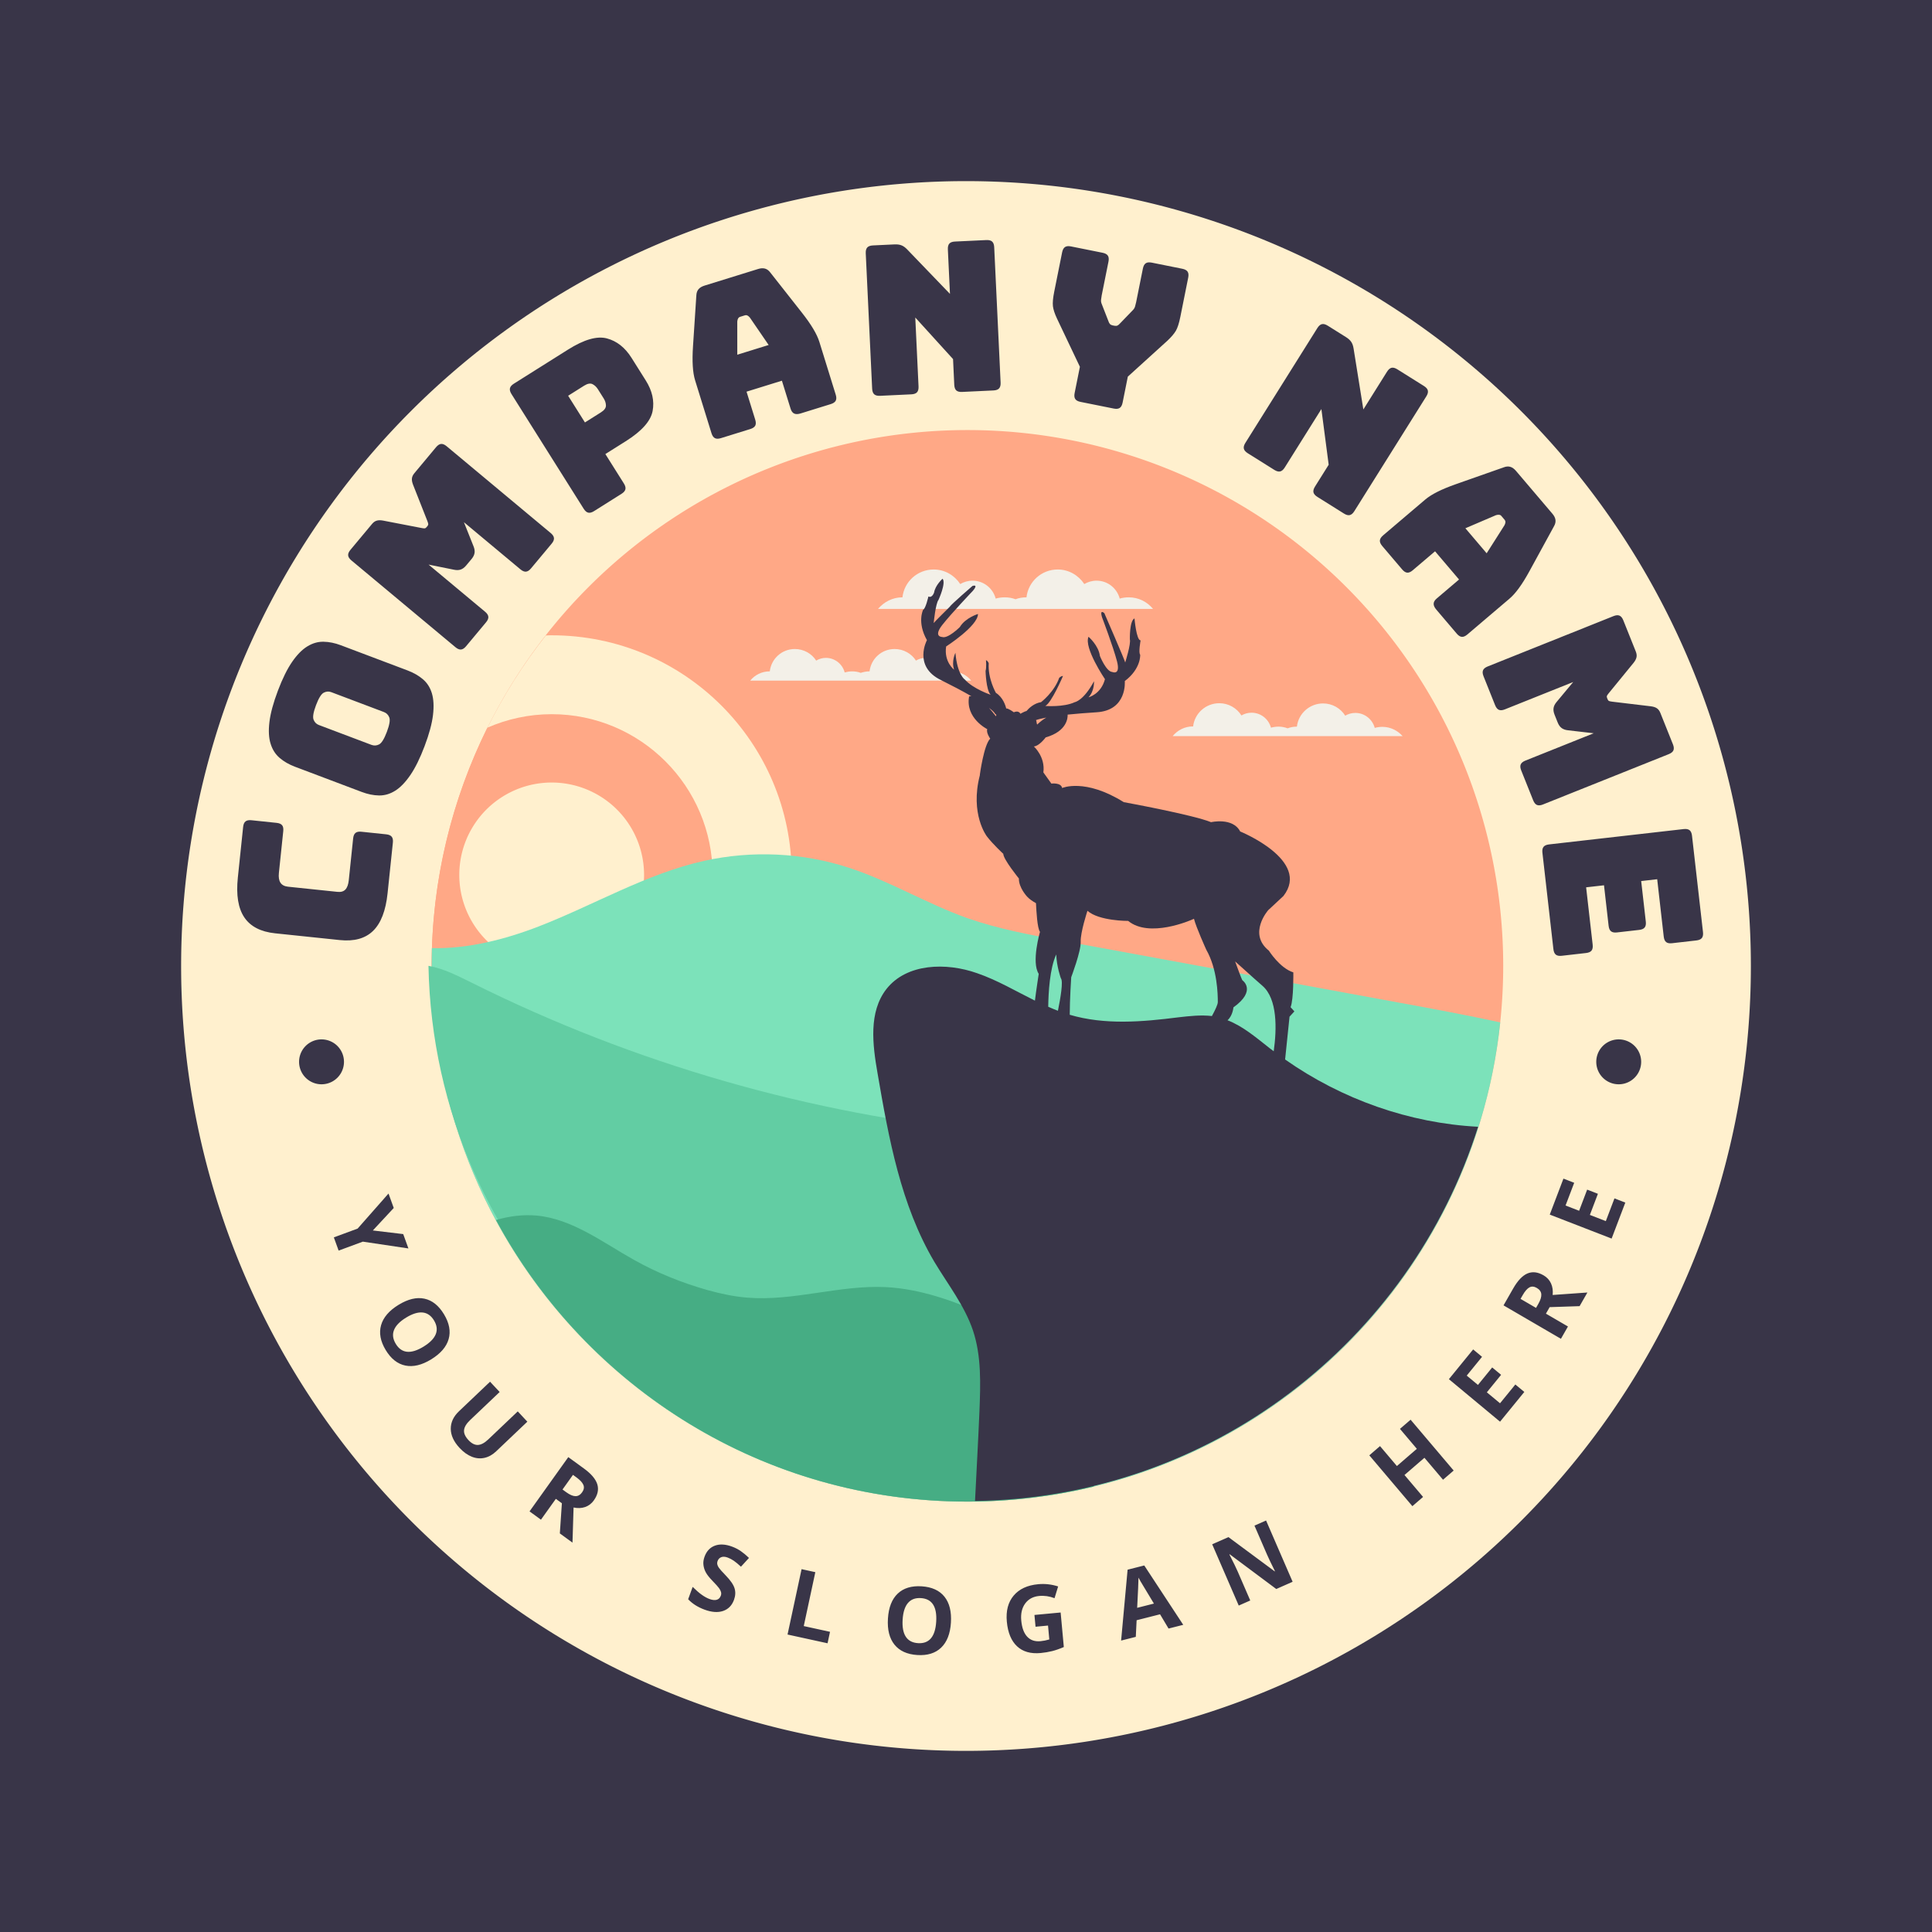 <svg xmlns="http://www.w3.org/2000/svg" width="512" height="512" viewBox="0 0 512 512" style="overflow: visible;"><rect data-uid="o_f7ej11i5l_4" data-fl-background="" x="0" y="0" width="512" height="512" fill="#393548"></rect><path transform="matrix(4.16, 0, 0, 4.16, 48, 48)" data-type="circle" data-cx="50" data-cy="50" data-r="50" d="M50 50m-50 0a50 50 0 1 0 100 0a50 50 0 1 0 -100 0" fill="#fff0ce" data-uid="o_f7ej11i5l_5"></path><g transform="matrix(0.559, 0, 0, 0.559, 113.276, 112.852)" data-uid="o_f7ej11i5l_6"><path fill="rgba(255,168,134,1)" transform="matrix(1, 0, 0, 1, 0, 0)" data-type="circle" data-cx="256" data-cy="256" data-r="254" d="M256 256m-254 0a254 254 0 1 0 508 0a254 254 0 1 0 -508 0" data-uid="o_f7ej11i5l_7"></path><path fill="rgba(255,240,206,1)" d="M58.9 99.3c-0.9 0-1.9 0-2.8 0.1C45.4 113 36 127.8 28.2 143.6c9.4-4.2 19.8-6.5 30.7-6.5    c41.9 0 75.9 34 75.9 75.9s-34 75.9-75.9 75.9c-22.6 0-42.9-10-56.8-25.7C2.7 280.9 5 298.3 9 315c15.1 7.4 32 11.6 50 11.6    c62.8 0 113.7-50.9 113.7-113.7C172.6 150.1 121.7 99.3 58.9 99.3z" transform="matrix(1, 0, 0, 1, 0, 0)" data-uid="o_f7ej11i5l_8"></path><path fill="rgba(255,168,134,1)" d="M58.9 136.7c-10.8 0-21.1 2.3-30.5 6.4C11.6 177.1 2 215.4 2 256c0 2.6 0.1 5.1 0.2 7.7    c14 15.6 34.2 25.5 56.8 25.5c42.1 0 76.2-34.1 76.2-76.2S101 136.7 58.9 136.7z" transform="matrix(1, 0, 0, 1, 0, 0)" data-uid="o_f7ej11i5l_9"></path><path fill="rgba(255,240,206,1)" transform="matrix(1, 0, 0, 1, 0, 0)" data-type="circle" data-cx="58.9" data-cy="212.9" data-r="43.8" d="M58.9 212.9m-43.8 0a43.8 43.8 0 1 0 87.6 0a43.8 43.8 0 1 0 -87.6 0" data-uid="o_f7ej11i5l_10"></path><path fill="rgba(124,226,186,1)" d="M508.6 282.8c-15.8-3.4-31.7-6.4-47.7-9.3c-53.3-9.8-106.7-19.6-160-29.4c-15.2-2.8-30.4-5.6-44.9-10.7    c-19.2-6.8-36.8-17.6-56.2-23.9c-22-7.2-45.9-8.3-68.5-3.3c-27.5 6.1-52.2 20.9-78.5 31.1c-16 6.2-33.7 10.7-50.7 10.3    C2.1 250.3 2 253.2 2 256c0 140.3 113.7 254 254 254C387.2 510 495.2 410.5 508.6 282.8z" transform="matrix(1, 0, 0, 1, 0, 0)" data-uid="o_f7ej11i5l_11"></path><path fill="rgba(98,205,163,1)" d="M311.2 351.5c-11.8-9-27.6-10.3-42.3-11.7c-85.4-8.3-169.3-32.4-246.1-70.7c-6.7-3.3-13.4-6.8-20.7-8.1    C4.7 399 117.4 510 256 510c29.3 0 57.4-5 83.5-14.1c6.9-37.4 3.9-76.6-8.5-112.6C326.9 371.4 321.3 359.2 311.2 351.5z" transform="matrix(1, 0, 0, 1, -1.615, -5)" data-uid="o_f7ej11i5l_12"></path><path fill="rgba(70,173,132,1)" d="M309.4 444c-14.3-8.2-29.1-15.7-44.3-22.3c-15.3-6.7-31.3-12.6-48-13.4c-21.9-1-43.7 6.8-65.5 5    c-6.4-0.5-12.7-1.9-18.9-3.6c-12-3.4-23.7-8.1-34.6-14.2c-14.9-8.3-29.3-19.5-46.3-21.1c-6.6-0.6-13.1 0.3-19.3 2.1    C75.4 456 159.4 510 256 510c20.6 0 40.6-2.5 59.8-7.1c0.6-14.6 1.2-29.2 1.8-43.8c0.1-3.2 0.2-6.7-1.4-9.5    C314.6 447.1 312 445.5 309.4 444z" transform="matrix(1, 0, 0, 1, 0, 0)" data-uid="o_f7ej11i5l_13"></path><path fill="rgba(243,240,232,1)" d="M332.5 81.3c-1.5 0-3 0.2-4.3 0.6c-1.3-4.9-5.7-8.5-11-8.5c-2.1 0-4.1 0.6-5.8 1.6    c-2.7-4.1-7.3-6.9-12.6-6.9c-7.7 0-14 5.8-14.8 13.2c0 0-0.1 0-0.1 0c-1.8 0-3.5 0.3-5.1 0.9c-1.6-0.6-3.3-0.9-5.1-0.9    c-1.5 0-3 0.2-4.3 0.6c-1.3-4.9-5.7-8.5-11-8.5c-2.1 0-4.1 0.6-5.8 1.6c-2.7-4.1-7.3-6.9-12.6-6.9c-7.7 0-14 5.8-14.8 13.2    c0 0-0.1 0-0.1 0c-4.6 0-8.7 2.2-11.5 5.5h58.9H285H344C341.2 83.4 337.1 81.3 332.5 81.3z" transform="matrix(1, 0, 0, 1, 0, 0)" data-uid="o_f7ej11i5l_14"></path><path fill="rgba(243,240,232,1)" d="M452.7 142.7c-1.3 0-2.5 0.2-3.6 0.5c-1.1-4.1-4.8-7.1-9.2-7.1c-1.8 0-3.4 0.5-4.8 1.3    c-2.2-3.5-6.1-5.8-10.5-5.8c-6.4 0-11.7 4.8-12.4 11c0 0-0.1 0-0.1 0c-1.5 0-3 0.3-4.3 0.8c-1.3-0.5-2.8-0.8-4.3-0.8    c-1.3 0-2.5 0.2-3.6 0.5c-1.1-4.1-4.8-7.1-9.2-7.1c-1.8 0-3.4 0.5-4.8 1.3c-2.2-3.5-6.1-5.8-10.5-5.8c-6.4 0-11.7 4.8-12.4 11    c0 0-0.1 0-0.1 0c-3.9 0-7.3 1.8-9.6 4.6h49.3H413h49.3C460 144.5 456.6 142.7 452.7 142.7z" transform="matrix(1, 0, 0, 1, 0, 0)" data-uid="o_f7ej11i5l_15"></path><path fill="rgba(243,240,232,1)" d="M248.6 116.4c-1.2 0-2.4 0.2-3.5 0.5c-1-3.9-4.6-6.9-8.9-6.9c-1.7 0-3.3 0.5-4.6 1.3    c-2.1-3.3-5.9-5.5-10.1-5.5c-6.2 0-11.2 4.6-11.9 10.6c0 0-0.1 0-0.1 0c-1.5 0-2.8 0.3-4.1 0.7c-1.3-0.5-2.7-0.7-4.1-0.7    c-1.2 0-2.4 0.2-3.5 0.5c-1-3.9-4.6-6.9-8.9-6.9c-1.7 0-3.3 0.5-4.6 1.3c-2.1-3.3-5.9-5.5-10.1-5.5c-6.2 0-11.2 4.6-11.9 10.6    c0 0-0.1 0-0.1 0c-3.7 0-7 1.7-9.2 4.4h47.3h10.2h47.3C255.6 118.1 252.3 116.4 248.6 116.4z" transform="matrix(1, 0, 0, 1, 0, 0)" data-uid="o_f7ej11i5l_16"></path><path fill="rgba(57,53,72,1)" d="M406.6 300.4l2.1-20.3l2.3-2.5l-1.8-2c1.5-3.7 1.3-16.5 1.3-16.5c-6.4-2-11.6-10.3-11.6-10.3    c-10.1-8.1-0.3-19.2-0.3-19.2l7.2-6.7c13.2-16.9-20.5-30.6-20.5-30.6c-3.5-6.8-13.8-4.4-13.8-4.4c-8.5-3.5-41.4-9.5-41.4-9.5    c-18.4-11.5-29.2-6.7-29.2-6.7c-0.5-2.7-5.1-2.1-5.1-2.1l-3.8-5.3c1-7.4-4.5-12.3-4.5-12.3c2.6-0.2 5.6-4.3 5.6-4.3    c10.2-2.9 10.5-9.4 10.4-10.8c4.1-0.4 8.7-0.8 13.6-1.1c14.8-0.8 13.5-14.8 13.5-14.8c7.8-5.9 7.3-12.5 7.3-12.5    c-0.9-0.9 0.2-6.8 0.2-6.8c-2 0.1-2.9-10.4-2.9-10.4c-2.4 1.1-2.2 9.9-2.2 9.9c0.6 2.1-2.2 11-2.2 11c0.1-0.4-9.9-23.4-9.9-23.4    c-2.5-2-1 2.2-1 2.2s5.2 13.7 7 20.6c1.8 6.9-2.2 5.1-2.2 5.1c-2.9-0.1-5.9-7.6-5.9-7.6c-0.6-5-5.4-9.1-5.4-9.1    c-2.3 5.2 7.8 20.1 7.8 20.1c-1.9 7.2-7.8 8.6-7.8 8.6c2.9-3 2.6-7.6 2.6-7.6c-5 9.3-9.1 9.9-9.1 9.9c-5.3 2.5-14 1.8-14 1.8    c2.9-1.3 8.4-14.2 8.4-14.2c-1 0-1.8 0.9-1.8 0.9c-2.4 6.8-8.6 11.5-8.6 11.5c-3.3 0.5-5.8 2.9-6.9 4.2c-0.5 0-2.9 1.3-2.9 1.3    c-0.9-1.8-3.1-0.7-3.1-0.7s-2.7-2-3.6-1.8c-0.3-1.2-1.5-5.3-4.9-7.4c0 0-3.9-6.8-3.4-14c0 0-0.3-1.1-1.3-1.5c0 0 0.3 3.5-0.2 5.1    c0 0 0.2 9 2.4 11.3c0 0-8.3-2.8-12.2-7.2c0 0-3.6-2.2-4.5-12.7c0 0-2 4.1-0.6 8c0 0-4.9-3.6-3.8-11c0 0 15.1-9.7 15.1-15.4    c0 0-6 1.8-8.6 6.2c0 0-5.7 5.7-8.4 4.7c0 0-4.3 0 0-5.6c4.4-5.6 14.5-16.2 14.5-16.2s3-3.3-0.1-2.4c0 0-10.2 8.8-10.9 10    c0 0-7.4 7.3-7.5 7.6c0 0 0.9-9.3 2.3-11c0 0 3.7-8.1 1.9-10c0 0-3.4 3-4 6.5c0 0-0.9 2.8-2.7 1.9c0 0-1.3 5.8-2.5 6.3    c0 0-3 5.9 1.8 14.4c0 0-6.7 12.4 6.6 18.9c5.4 2.7 10.4 5.3 14.5 7.7c-0.7-0.1-1.1 0.1-1.1 0.1c-1.9 10.3 8.6 15.5 8.6 15.5    c-0.6 1.7 1.4 4.5 1.4 4.5c-3 2.9-4.9 17-4.9 17l0 0.3c-4.8 18.5 3.3 29 3.3 29c2.9 3.8 7.8 8.3 7.8 8.3c0 2.6 7.4 11.7 7.4 11.7    c-0.1 4.4 3.9 8.6 3.9 8.6c1.1 1.2 2.6 2.2 4.2 3.1c0.2 4 0.6 11.8 1.9 13.6c0 0-4.2 14.4-0.6 19.9c0 0-1.3 8.5-1.8 12.7    c-9.1-4.5-17.8-9.7-27.4-13c-14.7-5.2-33.4-4.7-43 7.5c-8.5 10.9-6.6 26.3-4.2 40c5.3 30.8 11 62.4 26.9 89.3    c6.4 10.7 14.3 20.7 18.3 32.5c4.1 12.2 3.6 25.5 3.1 38.4c-0.6 14.2-1.4 28.3-2.1 42.5c111.9-1.6 206.4-75.7 238.5-177.4    C465.5 330.6 433.5 319.3 406.6 300.4z M293.4 138.3c-2.6 1.5-4.3 3.3-4.3 3.3c-0.2 0-0.4-1.6-0.4-1.6c0-0.1-0.1-0.3-0.2-0.5    C289.6 139.1 291.3 138.7 293.4 138.3z M269.5 137.7c-1.2-1.6-2.3-2.9-3.3-4c1.6 1.2 2.6 2.1 2.9 2.8l0.6 0.5L269.5 137.7z     M382.1 275.7c11.3-8.1 4.2-12.9 4.2-12.9c-0.5-1-2.1-5.3-3.4-8.9c6.8 6.2 13 11.6 13 11.6c7.1 6.2 6.8 20.4 5.3 31    c-0.5-0.4-1-0.8-1.6-1.2c-6.4-5-12.8-10.6-20.3-13.5C381.8 279.6 382.1 275.7 382.1 275.7z M298.1 250.6    c0.2 5.9 2.2 11.3 2.2 11.3c1.2 1.4-0.2 9.5-1.4 15.4c-1.5-0.6-3.1-1.2-4.6-1.9C294.4 268.7 295 257.3 298.1 250.6z M304.5 279.2    c0-7.2 0.7-17.8 0.7-17.8s4.7-12.4 4.5-16.8c-0.2-4.4 3.2-14.7 3.2-14.7c5.5 4.9 19.3 4.8 19.3 4.8c10 8.2 29.3-0.1 31.2-1    c1 4 5.8 14.6 5.8 14.6c5.3 9.3 5.5 21.1 5.5 24.9c0 1.1-1.2 3.7-2.8 6.6c-5.2-0.6-10.6 0-15.8 0.6    C338.8 282.6 321.1 284.1 304.5 279.2z" transform="matrix(1, 0, 0, 1, 0, 0)" data-uid="o_f7ej11i5l_17"></path></g><path text="COMPANY NAME" fill="#393548" space="preserve" text-anchor="middle" offset="0.5" font-scale="contain" font-size="48" font-family="Bungee" transform="matrix(1.154, -0.032, 0.032, 1.154, 253.834, 298.154)" data-fl-textpath="" path="M-127.804 -3.692C-165.215 -225.313 178.344 -223.705 133.297 5.998" font-weight="400" font-style="normal" letter-spacing="2" data-uid="o_f7ej11i5l_18" d="M-127.842-68.412L-127.842-68.412L-129.382-56.804Q-130.171-50.856 -132.931-48.297Q-135.693-45.728 -140.64-46.384L-140.64-46.384L-155.44-48.346Q-160.387-49.002 -162.413-52.207Q-164.431-55.4 -163.642-61.348L-163.642-61.348L-162.102-72.956Q-161.982-73.868 -161.523-74.211Q-161.062-74.563 -160.16-74.444L-160.16-74.444L-154.4-73.68Q-153.498-73.56 -153.146-73.1Q-152.802-72.651 -152.923-71.739L-152.923-71.739L-154.19-62.182Q-154.386-60.705 -153.886-59.913Q-153.386-59.12 -152.196-58.962L-152.196-58.962L-140.866-57.459Q-139.676-57.302 -139.036-57.943Q-138.396-58.585 -138.2-60.062L-138.2-60.062L-136.933-69.618Q-136.812-70.53 -136.353-70.873Q-135.893-71.225 -134.99-71.105L-134.99-71.105L-129.33-70.355Q-128.428-70.235 -128.075-69.775Q-127.722-69.324 -127.842-68.412ZM-138.518-114.025L-123.37-107.82Q-121.325-106.982 -119.906-105.698Q-118.483-104.423 -117.937-102.406Q-117.391-100.388 -117.824-97.432Q-118.257-94.475 -119.952-90.339L-119.952-90.339Q-121.643-86.212 -123.42-83.774Q-125.197-81.335 -126.998-80.29Q-128.802-79.235 -130.714-79.316Q-132.626-79.397 -134.671-80.235L-134.671-80.235L-149.819-86.441Q-151.864-87.278 -153.284-88.562Q-154.703-89.846 -155.267-91.871Q-155.845-93.891 -155.4-96.875Q-154.956-99.859 -153.265-103.986L-153.265-103.986Q-151.57-108.123 -149.805-110.533Q-148.039-112.944 -146.207-113.987Q-144.384-115.034 -142.476-114.944Q-140.563-114.863 -138.518-114.025L-138.518-114.025ZM-144.086-95.871L-132.14-90.977Q-131.252-90.613 -130.377-91.033Q-129.503-91.453 -128.521-93.849L-128.521-93.849Q-127.539-96.246 -127.868-97.159Q-128.196-98.071 -129.084-98.435L-129.084-98.435L-141.031-103.33Q-141.873-103.675 -142.747-103.255Q-143.622-102.835 -144.604-100.438L-144.604-100.438Q-145.585-98.041 -145.257-97.129Q-144.928-96.216 -144.086-95.871L-144.086-95.871ZM-105.065-118.364L-105.065-118.364L-109.796-113.002Q-110.398-112.32 -110.976-112.284Q-111.555-112.247 -112.237-112.85L-112.237-112.85L-135.558-133.425Q-136.24-134.027 -136.277-134.606Q-136.313-135.185 -135.711-135.867L-135.711-135.867L-130.596-141.664Q-130.087-142.241 -129.501-142.391Q-128.923-142.548 -128.055-142.368L-128.055-142.368L-119.333-140.434Q-118.844-140.323 -118.596-140.317Q-118.341-140.319 -118.149-140.536L-118.149-140.536L-117.864-140.858Q-117.672-141.076 -117.702-141.329Q-117.732-141.582 -117.904-142.053L-117.904-142.053L-120.942-150.429Q-121.235-151.261 -121.152-151.854Q-121.069-152.461 -120.56-153.039L-120.56-153.039L-115.419-158.865Q-114.817-159.548 -114.239-159.584Q-113.66-159.62 -112.978-159.018L-112.978-159.018L-89.657-138.442Q-88.975-137.84 -88.938-137.261Q-88.902-136.683 -89.504-136L-89.504-136L-94.394-130.459Q-94.996-129.776 -95.574-129.74Q-96.153-129.704 -96.835-130.306L-96.835-130.306L-109.5-141.481L-107.451-135.898Q-107.128-135.04 -107.255-134.352Q-107.382-133.664 -107.984-132.981L-107.984-132.981L-109.255-131.542Q-109.863-130.852 -110.53-130.64Q-111.197-130.428 -112.089-130.642L-112.089-130.642L-117.883-131.98L-105.218-120.806Q-104.536-120.203 -104.499-119.625Q-104.463-119.046 -105.065-118.364ZM-73.161-146.987L-73.161-146.987L-79.565-143.199Q-80.348-142.736 -80.91-142.88Q-81.471-143.024 -81.935-143.808L-81.935-143.808L-97.767-170.576Q-98.23-171.359 -98.086-171.921Q-97.942-172.483 -97.159-172.946L-97.159-172.946L-84.515-180.424Q-78.894-183.749 -75.51-182.741Q-72.126-181.734 -69.998-178.136L-69.998-178.136L-66.872-172.851Q-64.744-169.253 -65.491-165.802Q-66.239-162.351 -71.859-159.027L-71.859-159.027L-76.61-156.217L-72.553-149.357Q-72.09-148.573 -72.234-148.012Q-72.378-147.45 -73.161-146.987ZM-81.062-172.033L-84.78-169.834L-81.095-163.602L-77.376-165.802Q-76.18-166.509 -76.168-167.353Q-76.164-168.192 -76.628-168.975L-76.628-168.975L-77.921-171.161Q-78.384-171.944 -79.12-172.345Q-79.866-172.741 -81.062-172.033L-81.062-172.033ZM-45.497-185.813L-45.497-185.813L-45.706-178.174L-38.445-180.206L-42.588-186.627Q-42.887-186.989 -43.141-187.116Q-43.406-187.249 -43.686-187.171L-43.686-187.171L-44.841-186.848Q-45.12-186.769 -45.269-186.52Q-45.429-186.278 -45.497-185.813ZM-43.816-169.637L-42.005-163.166Q-41.76-162.29 -42.034-161.787Q-42.319-161.282 -43.195-161.036L-43.195-161.036L-49.994-159.134Q-50.87-158.889 -51.376-159.173Q-51.881-159.458 -52.126-160.334L-52.126-160.334L-55.54-172.535Q-55.928-173.922 -55.989-175.847Q-56.06-177.769 -55.809-180.435L-55.809-180.435L-54.721-192.058Q-54.66-192.916 -54.187-193.454Q-53.712-193.981 -52.787-194.24L-52.787-194.24L-40.355-197.719Q-39.478-197.964 -38.798-197.76Q-38.115-197.546 -37.618-196.844L-37.618-196.844L-30.655-187.473Q-29.057-185.325 -28.12-183.645Q-27.173-181.968 -26.785-180.581L-26.785-180.581L-23.371-168.38Q-23.125-167.504 -23.41-166.998Q-23.694-166.493 -24.571-166.248L-24.571-166.248L-31.552-164.294Q-32.477-164.036 -33.021-164.309Q-33.574-164.58 -33.819-165.456L-33.819-165.456L-35.63-171.928L-43.816-169.637ZM-6.012-167.977L-6.012-167.977L-13.21-167.837Q-14.12-167.819 -14.538-168.221Q-14.956-168.623 -14.974-169.533L-14.974-169.533L-15.581-200.627Q-15.598-201.537 -15.196-201.955Q-14.794-202.372 -13.885-202.39L-13.885-202.39L-8.896-202.488Q-7.986-202.505 -7.33-202.228Q-6.675-201.951 -6.041-201.243L-6.041-201.243L 3.485-190.777L 3.286-200.995Q 3.268-201.905  3.66-202.323Q 4.062-202.741  4.972-202.758L 4.972-202.758L 12.17-202.899Q 13.09-202.917  13.498-202.515Q 13.916-202.113  13.934-201.203L 13.934-201.203L 14.541-170.109Q 14.558-169.199  14.157-168.781Q 13.765-168.363  12.845-168.345L 12.845-168.345L 5.646-168.205Q 4.736-168.187  4.318-168.589Q 3.91-168.991  3.893-169.901L 3.893-169.901L 3.778-175.8L-4.625-185.578L-4.316-169.741Q-4.298-168.831 -4.7-168.413Q-5.102-167.995 -6.012-167.977ZM 40.334-163.425L 40.334-163.425L 32.761-165.164Q 31.864-165.37  31.566-165.859Q 31.258-166.351  31.462-167.238L 31.462-167.238L 32.837-173.222L 27.876-184.458Q 27.138-186.156  27.033-187.309Q 26.931-188.471  27.425-190.625L 27.425-190.625L 29.487-199.601Q 29.691-200.488  30.182-200.796Q 30.674-201.104  31.561-200.9L 31.561-200.9L 38.763-199.246Q 39.65-199.042  39.958-198.551Q 40.266-198.059  40.062-197.172L 40.062-197.172L 38.3-189.502Q 38.193-189.034  38.123-188.506Q 38.043-187.981  38.267-187.437L 38.267-187.437L 39.648-183.58Q 39.786-183.107  39.995-182.854Q 40.215-182.608  40.586-182.523L 40.586-182.523L 41.053-182.416Q 41.424-182.331  41.73-182.455Q 42.028-182.592  42.358-182.958L 42.358-182.958L 45.284-185.825Q 45.723-186.217  45.881-186.724Q 46.048-187.23  46.155-187.698L 46.155-187.698L 47.917-195.368Q 48.121-196.255  48.612-196.563Q 49.104-196.87  49.991-196.667L 49.991-196.667L 56.959-195.066Q 57.846-194.862  58.154-194.371Q 58.462-193.88  58.258-192.993L 58.258-192.993L 56.196-184.016Q 55.701-181.863  55.083-180.866Q 54.456-179.881  53.099-178.664L 53.099-178.664L 43.77-170.659L 42.407-164.724Q 42.203-163.837  41.712-163.529Q 41.221-163.221  40.334-163.425ZM 76.799-148.326L 76.799-148.326L 70.807-152.318Q 70.05-152.823  69.936-153.392Q 69.822-153.96  70.327-154.717L 70.327-154.717L 87.572-180.598Q 88.076-181.356  88.645-181.47Q 89.213-181.583  89.971-181.079L 89.971-181.079L 94.123-178.312Q 94.881-177.807  95.261-177.206Q 95.641-176.604  95.757-175.661L 95.757-175.661L 97.608-161.63L 103.275-170.135Q 103.78-170.892  104.34-171.012Q 104.908-171.126  105.666-170.621L 105.666-170.621L 111.657-166.629Q 112.423-166.118  112.529-165.555Q 112.642-164.987  112.138-164.23L 112.138-164.23L 94.893-138.349Q 94.388-137.591  93.82-137.478Q 93.26-137.358  92.494-137.868L 92.494-137.868L 86.502-141.861Q 85.745-142.365  85.631-142.934Q 85.526-143.497  86.03-144.254L 86.03-144.254L 89.302-149.164L 87.981-161.988L 79.198-148.806Q 78.693-148.049  78.125-147.935Q 77.556-147.822  76.799-148.326ZM 127.373-136.529L 127.373-136.529L 120.267-133.719L 124.989-127.841L 129.265-134.175Q 129.481-134.592  129.498-134.875Q 129.516-135.172  129.334-135.398L 129.334-135.398L 128.582-136.333Q 128.401-136.559  128.113-136.598Q 127.827-136.65  127.373-136.529ZM 113.161-128.625L 107.922-124.416Q 107.213-123.846  106.643-123.901Q 106.066-123.964  105.496-124.673L 105.496-124.673L 101.074-130.177Q 100.504-130.886  100.567-131.463Q 100.63-132.039  101.339-132.609L 101.339-132.609L 111.216-140.545Q 112.339-141.447  114.085-142.259Q 115.825-143.08  118.375-143.897L 118.375-143.897L 129.49-147.466Q 130.303-147.747  130.983-147.523Q 131.655-147.294  132.256-146.545L 132.256-146.545L 140.342-136.481Q 140.912-135.772  140.992-135.066Q 141.063-134.354  140.614-133.62L 140.614-133.62L 134.734-123.535Q 133.387-121.221  132.211-119.699Q 131.041-118.169  129.919-117.267L 129.919-117.267L 120.042-109.331Q 119.332-108.762  118.756-108.824Q 118.179-108.887  117.609-109.597L 117.609-109.597L 113.068-115.248Q 112.467-115.997  112.505-116.604Q 112.536-117.22  113.246-117.79L 113.246-117.79L 118.485-121.999L 113.161-128.625ZM 125.959-92.936L 125.959-92.936L 123.488-99.646Q 123.173-100.5  123.416-101.026Q 123.659-101.553  124.513-101.867L 124.513-101.867L 153.696-112.617Q 154.55-112.931  155.077-112.688Q 155.603-112.445  155.918-111.591L 155.918-111.591L 158.59-104.338Q 158.856-103.615  158.709-103.028Q 158.573-102.445  158.002-101.766L 158.002-101.766L 152.157-95.009Q 151.827-94.632  151.704-94.416Q 151.585-94.191  151.685-93.919L 151.685-93.919L 151.834-93.516Q 151.934-93.243  152.171-93.15Q 152.408-93.056  152.904-92.983L 152.904-92.983L 161.718-91.679Q 162.589-91.541  163.071-91.186Q 163.567-90.825  163.833-90.103L 163.833-90.103L 166.519-82.812Q 166.833-81.958  166.59-81.431Q 166.347-80.905  165.493-80.59L 165.493-80.59L 136.31-69.841Q 135.456-69.526  134.93-69.769Q 134.403-70.012  134.089-70.866L 134.089-70.866L 131.534-77.801Q 131.22-78.655  131.463-79.181Q 131.706-79.707  132.56-80.022L 132.56-80.022L 148.409-85.86L 142.523-86.708Q 141.614-86.831  141.069-87.27Q 140.524-87.708  140.209-88.562L 140.209-88.562L 139.546-90.364Q 139.228-91.227  139.358-91.915Q 139.489-92.602  140.1-93.286L 140.1-93.286L 144.029-97.749L 128.18-91.911Q 127.327-91.597  126.8-91.84Q 126.274-92.083  125.959-92.936ZM 137.786-36.578L 137.786-36.578L 135.879-58.766Q 135.801-59.673  136.174-60.116Q 136.548-60.56  137.454-60.638L 137.454-60.638L 168.44-63.301Q 169.347-63.379  169.79-63.006Q 170.234-62.632  170.312-61.726L 170.312-61.726L 172.219-39.537Q 172.297-38.631  171.923-38.187Q 171.55-37.743  170.643-37.666L 170.643-37.666L 165.054-37.185Q 164.137-37.106  163.704-37.481Q 163.26-37.854  163.182-38.761L 163.182-38.761L 162.048-51.962L 158.361-51.645L 159.163-42.32Q 159.242-41.403  158.867-40.969Q 158.504-40.527  157.587-40.448L 157.587-40.448L 152.476-40.008Q 151.569-39.931  151.126-40.304Q 150.683-40.667  150.604-41.584L 150.604-41.584L 149.803-50.91L 145.688-50.556L 146.823-37.355Q 146.9-36.448  146.527-36.004Q 146.164-35.562  145.247-35.483L 145.247-35.483L 139.658-35.002Q 138.751-34.925  138.307-35.298Q 137.864-35.671  137.786-36.578Z"></path><path text="YOUR SLOGAN HERE" fill="#393548" space="preserve" text-anchor="middle" offset="0.5" font-scale="contain" font-size="48" font-family="Open Sans" transform="matrix(0.644, 0, 0, 0.65, 192.766, 307.884)" data-fl-textpath="" path="M-164.795 22.226C-90.94 257.737 283.543 267.039 370.124 14.467" letter-spacing="26" font-weight="700" font-style="normal" data-uid="o_f7ej11i5l_19" d="M-137.297 18.834L-145.901 28L-133.4 29.483L-131.259 35.334L-150.014 32.561L-159.978 36.208L-161.95 30.817L-152.156 27.233L-139.452 12.946L-137.297 18.834ZM-121.872 80.544L-121.872 80.544Q-127.657 84.061 -132.513 83.081Q-137.36 82.096 -140.617 76.739L-140.617 76.739Q-143.87 71.39 -142.514 66.633Q-141.149 61.871 -135.33 58.333L-135.33 58.333Q-129.511 54.795 -124.693 55.81Q-119.88 56.815 -116.612 62.19L-116.612 62.19Q-113.344 67.564 -114.707 72.29Q-116.07 77.016 -121.872 80.544ZM-132.216 63.532L-132.216 63.532Q-136.121 65.906 -137.191 68.593Q-138.266 71.271 -136.473 74.219L-136.473 74.219Q-132.878 80.132 -125.026 75.357L-125.026 75.357Q-117.148 70.567 -120.722 64.689L-120.722 64.689Q-122.514 61.741 -125.406 61.451Q-128.311 61.158 -132.216 63.532ZM-86.269 101.767L-82.32 105.96L-95.161 118.055Q-97.367 120.132 -99.945 120.706Q-102.53 121.287 -105.166 120.253Q-107.802 119.219 -110.188 116.686L-110.188 116.686Q-113.795 112.857 -113.832 108.894Q-113.861 104.925 -110.455 101.716L-110.455 101.716L-97.665 89.669L-93.716 93.862L-105.865 105.305Q-108.165 107.472 -108.364 109.404Q-108.564 111.337 -106.555 113.47L-106.555 113.47Q-104.614 115.53 -102.659 115.447Q-100.704 115.364 -98.397 113.19L-98.397 113.19L-86.269 101.767ZM-63.544 127.645L-67.848 133.616L-66.34 134.703Q-64.117 136.306 -62.522 136.334Q-60.936 136.356 -59.789 134.766L-59.789 134.766Q-58.655 133.192 -59.254 131.749Q-59.853 130.306 -62.125 128.669L-62.125 128.669L-63.544 127.645ZM-68.107 139.224L-70.597 137.428L-76.72 145.921L-81.417 142.535L-65.469 120.414L-59.02 125.064Q-54.51 128.315 -53.525 131.515Q-52.555 134.718 -54.964 138.06L-54.964 138.06Q-56.368 140.006 -58.538 140.76Q-60.711 141.499 -63.299 140.951L-63.299 140.951Q-63.677 152.008 -63.742 155.278L-63.742 155.278L-68.949 151.524L-68.107 139.224ZM 2.715 178.606L 2.715 178.606Q 1.438 182.068 -1.795 183.145Q-5.025 184.213 -9.462 182.575L-9.462 182.575Q-13.562 181.062 -16.146 178.36L-16.146 178.36L-14.287 173.322Q-12.123 175.432 -10.495 176.566Q-8.88 177.705 -7.398 178.252L-7.398 178.252Q-5.606 178.914 -4.406 178.579Q-3.196 178.247 -2.701 176.906L-2.701 176.906Q-2.42 176.146 -2.628 175.408Q-2.832 174.661 -3.441 173.829Q-4.057 172.984 -6.122 170.868L-6.122 170.868Q-8.058 168.895 -8.857 167.449Q-9.656 166.003 -9.851 164.396Q-10.06 162.794 -9.395 160.993L-9.395 160.993Q-8.141 157.597 -5.126 156.504Q-2.101 155.413  1.951 156.909L 1.951 156.909Q 3.95 157.647  5.587 158.784Q 7.224 159.922  8.885 161.515L 8.885 161.515L 5.586 165.084Q 3.839 163.49  2.632 162.661Q 1.411 161.837  0.117 161.359L 0.117 161.359Q-1.422 160.792 -2.51 161.2Q-3.603 161.617 -4.029 162.771L-4.029 162.771Q-4.292 163.484 -4.151 164.144Q-4.02 164.8 -3.472 165.567Q-2.937 166.34 -0.703 168.636L-0.703 168.636Q 2.259 171.669  2.945 173.884Q 3.64 176.102  2.715 178.606ZM 41.221 196.31L 24.753 192.742L 30.528 166.09L 36.186 167.317L 31.424 189.297L 42.233 191.639L 41.221 196.31ZM 91.982 187.918L 91.982 187.918Q 91.549 194.674  87.963 198.092Q 84.378 201.499  78.121 201.098L 78.121 201.098Q 71.873 200.698  68.753 196.861Q 65.632 193.013  66.068 186.217L 66.068 186.217Q 66.503 179.421  70.096 176.054Q 73.679 172.686  79.956 173.088L 79.956 173.088Q 86.233 173.491  89.325 177.316Q 92.416 181.142  91.982 187.918ZM 72.113 186.645L 72.113 186.645Q 71.821 191.205  73.409 193.622Q 74.988 196.038  78.431 196.258L 78.431 196.258Q 85.337 196.701  85.924 187.53L 85.924 187.53Q 86.514 178.329  79.648 177.889L 79.648 177.889Q 76.205 177.668  74.311 179.871Q 72.405 182.084  72.113 186.645ZM 126.805 189.564L 126.358 184.764L 137.132 183.761L 138.443 197.84Q 135.894 198.941  133.617 199.505Q 131.338 200.059  128.919 200.284L 128.919 200.284Q 122.775 200.856  119.203 197.543Q 115.621 194.241  114.991 187.48L 114.991 187.48Q 114.378 180.899  117.8 176.874Q 121.212 172.85  127.883 172.229L 127.883 172.229Q 132.065 171.84  136.103 173.141L 136.103 173.141L 134.62 177.929Q 131.505 176.723  128.289 177.022L 128.289 177.022Q 124.565 177.369  122.548 180.088Q 120.532 182.806  120.926 187.038L 120.926 187.038Q 121.338 191.459  123.367 193.62Q 125.396 195.781  128.851 195.459L 128.851 195.459Q 130.653 195.292  132.471 194.751L 132.471 194.751L 131.943 189.085L 126.805 189.564ZM 187.584 188.786L 181.542 190.304L 178.04 184.492L 168.4 186.914L 168.061 193.691L 162.019 195.209L 164.687 166.308L 171.544 164.585L 187.584 188.786ZM 168.624 181.857L 175.52 180.124Q 170.711 172.228  170.091 171.198Q 169.479 170.156  169.17 169.543L 169.17 169.543Q 169.151 172.012  168.624 181.857L 168.624 181.857ZM 221.67 146.252L 232.598 171.237L 225.863 174.182L 206.721 160.037L 206.575 160.101Q 209.083 164.963  210.021 167.107L 210.021 167.107L 215.162 178.862L 210.425 180.934L 199.498 155.949L 206.186 153.024L 225.217 166.988L 225.336 166.936Q 222.951 162.183  222.07 160.168L 222.07 160.168L 216.896 148.339L 221.67 146.252ZM 281.145 105.158L 298.866 125.885L 294.488 129.628L 286.839 120.682L 278.63 127.7L 286.279 136.647L 281.878 140.409L 264.157 119.682L 268.558 115.919L 275.505 124.045L 283.713 117.026L 276.767 108.901L 281.145 105.158ZM 324.25 90.8L 327.94 93.838L 317.954 105.966L 296.902 88.633L 306.887 76.505L 310.547 79.518L 304.241 87.176L 308.858 90.977L 314.725 83.851L 318.384 86.864L 312.517 93.99L 317.945 98.458L 324.25 90.8ZM 326.387 55.894L 332.761 59.573L 333.691 57.962Q 335.061 55.589  334.927 54Q 334.789 52.419  333.091 51.439L 333.091 51.439Q 331.411 50.469  330.036 51.211Q 328.661 51.953  327.262 54.379L 327.262 54.379L 326.387 55.894ZM 338.367 59.264L 336.832 61.922L 345.9 67.156L 343.006 72.171L 319.387 58.54L 323.361 51.654Q 326.14 46.839  329.224 45.536Q 332.312 44.247  335.881 46.306L 335.881 46.306Q 337.959 47.506  338.928 49.589Q 339.883 51.675  339.6 54.306L 339.6 54.306Q 350.638 53.565  353.898 53.298L 353.898 53.298L 350.689 58.859L 338.367 59.264ZM 365.036 14.928L 369.499 16.641L 363.868 31.308L 338.41 21.534L 344.04 6.867L 348.466 8.566L 344.91 17.827L 350.493 19.97L 353.801 11.354L 358.226 13.053L 354.918 21.669L 361.481 24.189L 365.036 14.928Z"></path><path transform="matrix(0.119, 0, 0, 0.119, 79.258, 275.448)" data-type="circle" data-cx="50" data-cy="50" data-r="50" d="M50 50m-50 0a50 50 0 1 0 100 0a50 50 0 1 0 -100 0" fill="#393548" data-uid="o_f7ej11i5l_20"></path><path transform="matrix(0.119, 0, 0, 0.119, 423.027, 275.448)" fill="#393548" data-type="circle" data-cx="50" data-cy="50" data-r="50" d="M50 50m-50 0a50 50 0 1 0 100 0a50 50 0 1 0 -100 0" data-uid="o_f7ej11i5l_21"></path></svg>